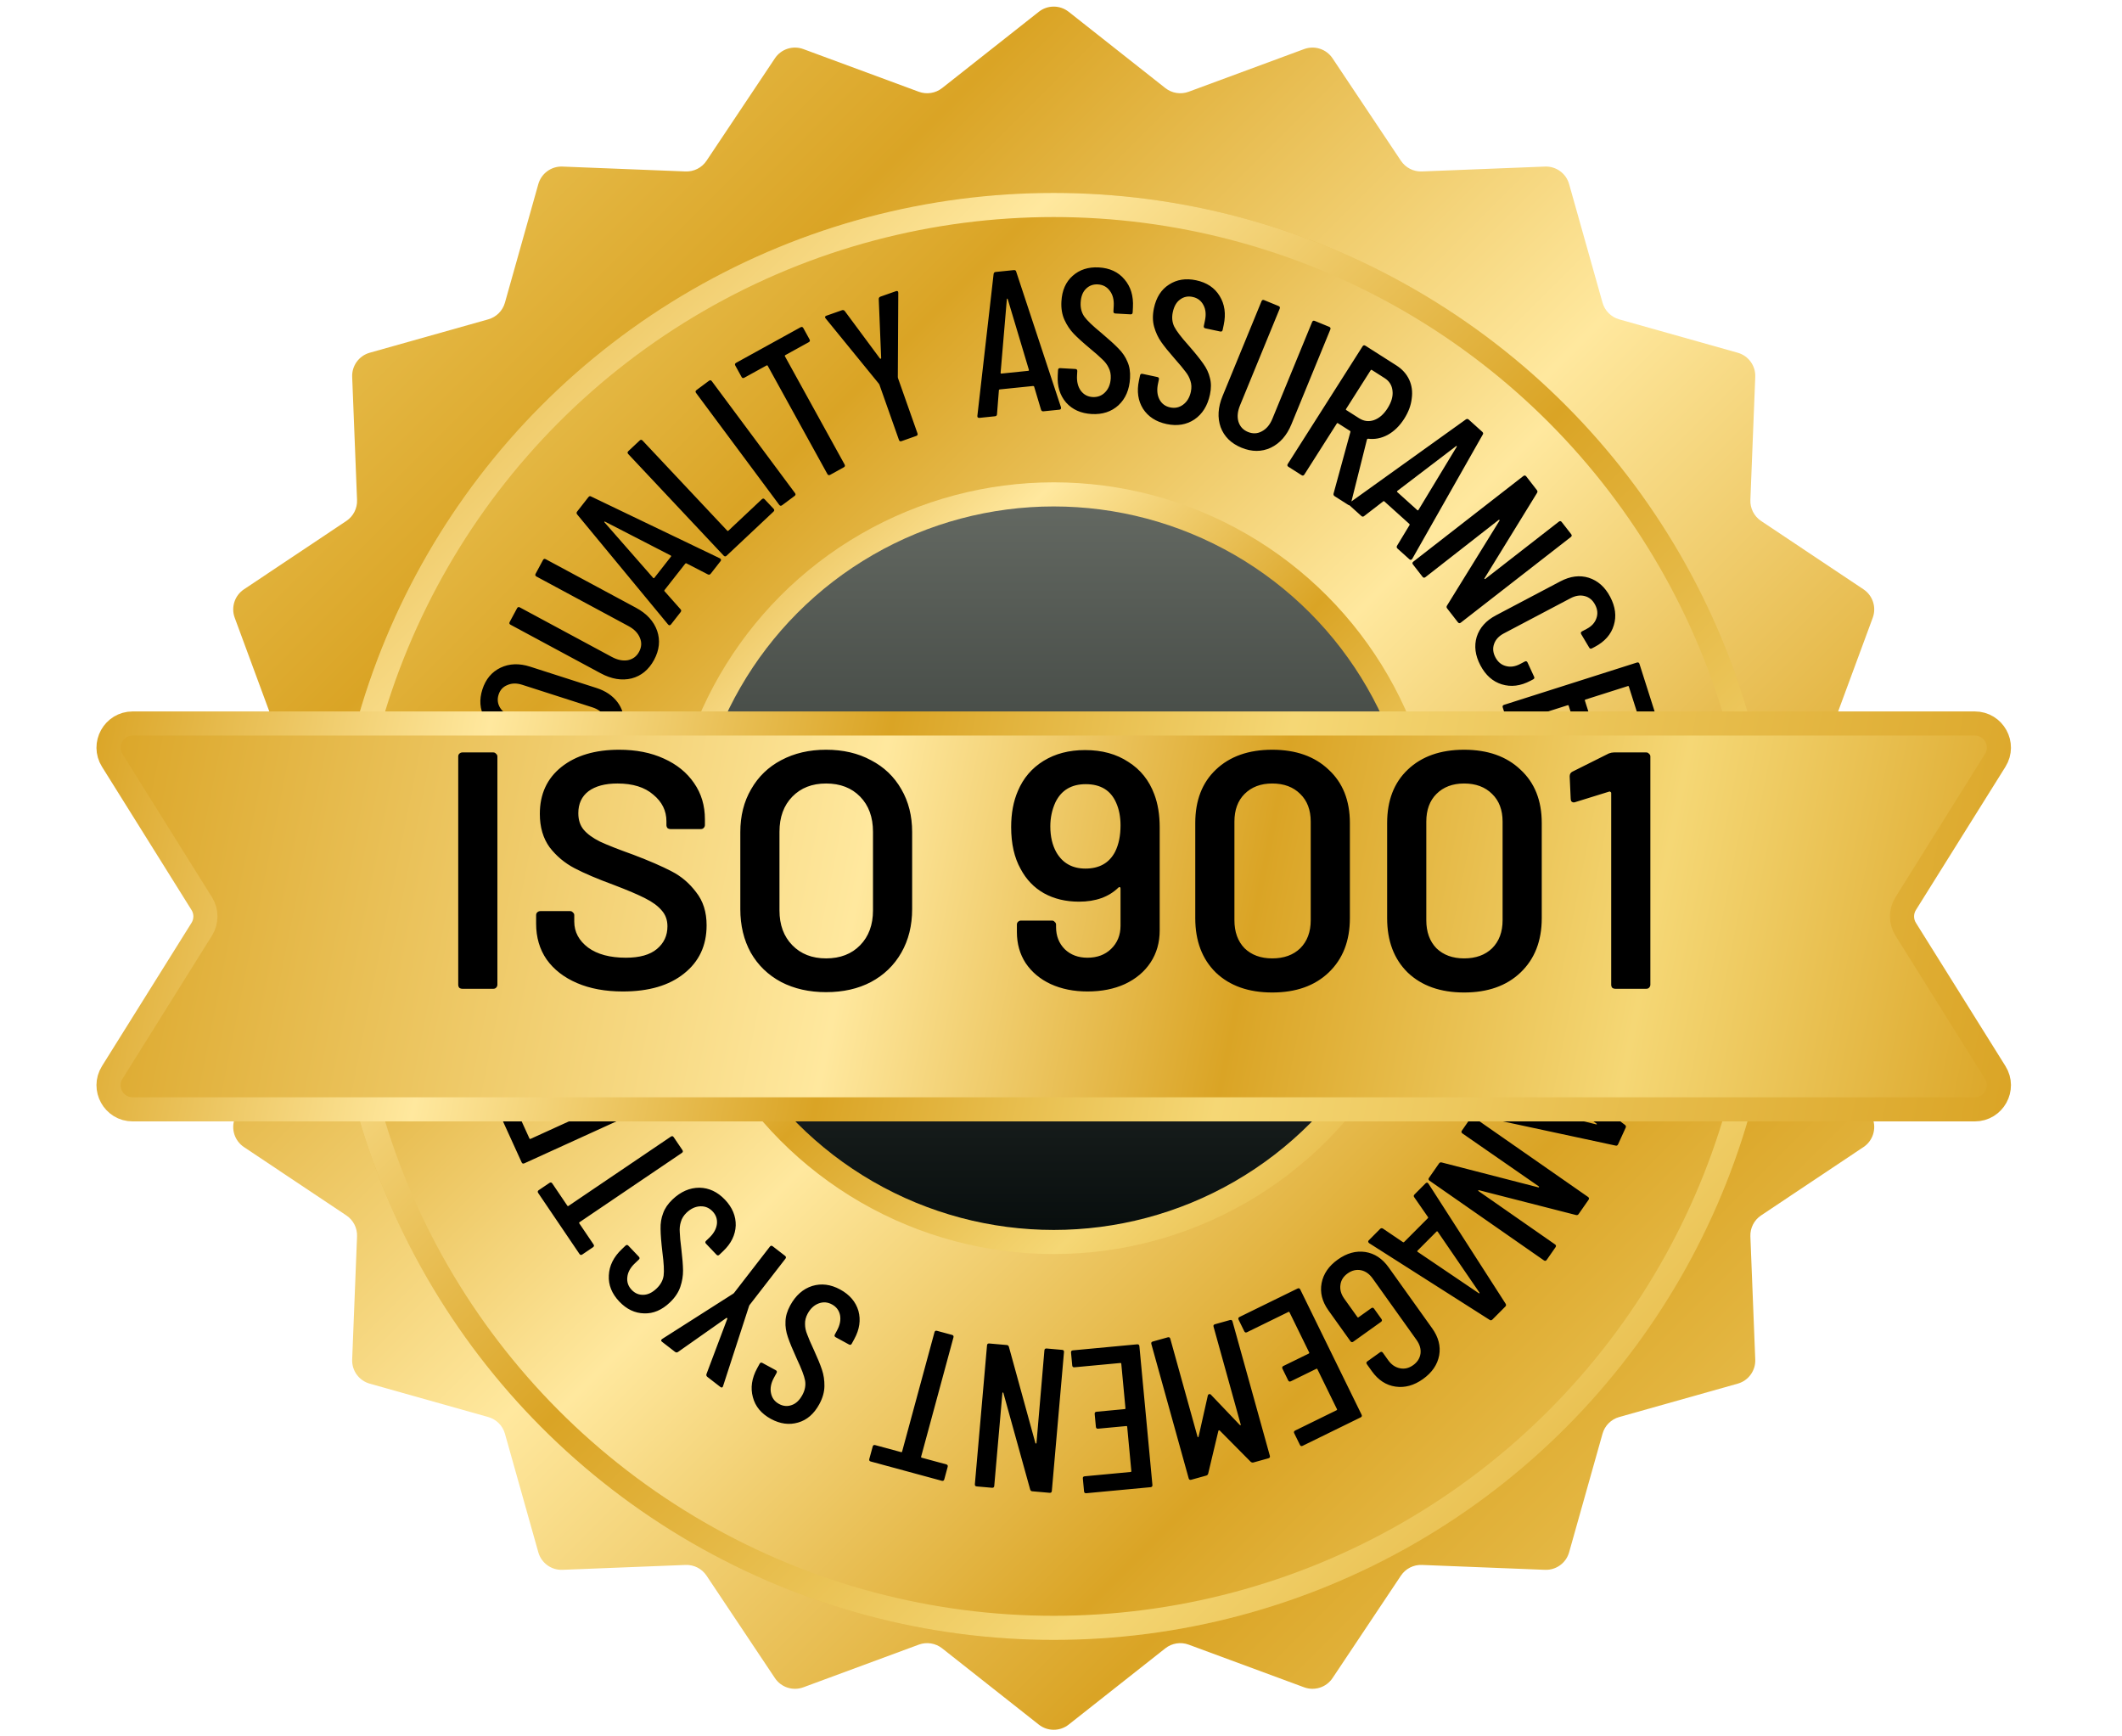 <svg width="88" height="72" viewBox="0 0 88 72" fill="none" xmlns="http://www.w3.org/2000/svg">
<path d="M43.079 0.489C43.442 0.202 43.954 0.202 44.318 0.489L48.327 3.652C48.6 3.867 48.966 3.925 49.292 3.805L54.083 2.035C54.517 1.875 55.004 2.033 55.261 2.418L58.096 6.665C58.29 6.955 58.62 7.123 58.968 7.109L64.07 6.907C64.532 6.888 64.947 7.189 65.072 7.635L66.457 12.55C66.551 12.885 66.813 13.147 67.148 13.242L72.063 14.626C72.509 14.751 72.81 15.166 72.791 15.628L72.589 20.731C72.575 21.078 72.743 21.409 73.033 21.602L77.28 24.437C77.665 24.694 77.823 25.181 77.663 25.616L75.894 30.406C75.773 30.732 75.831 31.098 76.046 31.372L79.21 35.381C79.496 35.744 79.496 36.256 79.21 36.619L76.046 40.628C75.831 40.902 75.773 41.268 75.894 41.594L77.663 46.385C77.823 46.819 77.665 47.306 77.28 47.563L73.033 50.398C72.743 50.591 72.575 50.922 72.589 51.269L72.791 56.372C72.81 56.834 72.509 57.249 72.063 57.374L67.148 58.758C66.813 58.853 66.551 59.115 66.457 59.45L65.072 64.365C64.947 64.811 64.532 65.112 64.07 65.093L58.968 64.891C58.62 64.877 58.29 65.045 58.096 65.335L55.261 69.582C55.004 69.967 54.517 70.125 54.083 69.965L49.292 68.195C48.966 68.075 48.6 68.133 48.327 68.348L44.318 71.511C43.954 71.798 43.442 71.798 43.079 71.511L39.07 68.348C38.796 68.133 38.431 68.075 38.104 68.195L33.314 69.965C32.88 70.125 32.392 69.967 32.136 69.582L29.3 65.335C29.107 65.045 28.777 64.877 28.429 64.891L23.326 65.093C22.864 65.112 22.45 64.811 22.324 64.365L20.94 59.45C20.846 59.115 20.584 58.853 20.248 58.758L15.333 57.374C14.888 57.249 14.586 56.834 14.605 56.372L14.807 51.269C14.821 50.922 14.653 50.591 14.363 50.398L10.116 47.563C9.732 47.306 9.573 46.819 9.734 46.385L11.503 41.594C11.623 41.268 11.566 40.902 11.35 40.628L8.187 36.619C7.9 36.256 7.9 35.744 8.187 35.381L11.35 31.372C11.566 31.098 11.623 30.732 11.503 30.406L9.734 25.616C9.573 25.181 9.732 24.694 10.116 24.437L14.363 21.602C14.653 21.409 14.821 21.078 14.807 20.731L14.605 15.628C14.586 15.166 14.888 14.751 15.333 14.626L20.248 13.242C20.584 13.147 20.846 12.885 20.94 12.55L22.324 7.635C22.45 7.189 22.864 6.888 23.326 6.907L28.429 7.109C28.777 7.123 29.107 6.955 29.3 6.665L32.136 2.418C32.392 2.033 32.88 1.875 33.314 2.035L38.104 3.805C38.431 3.925 38.796 3.867 39.07 3.652L43.079 0.489Z" fill="url(#paint0_linear_2380_367)"/>
<g filter="url(#filter0_d_2380_367)">
<circle cx="43.698" cy="36" r="30" fill="url(#paint1_linear_2380_367)"/>
<circle cx="43.698" cy="36" r="29.5" stroke="url(#paint2_linear_2380_367)"/>
</g>
<circle cx="43.698" cy="36" r="15.5" fill="url(#paint3_linear_2380_367)" stroke="url(#paint4_linear_2380_367)"/>
<path d="M20.005 28.587C20.142 28.161 20.393 27.861 20.759 27.686C21.124 27.512 21.534 27.498 21.987 27.644L24.738 28.528C25.11 28.648 25.399 28.842 25.604 29.11C25.804 29.377 25.895 29.68 25.875 30.019C25.88 30.039 25.891 30.051 25.907 30.056L26.66 30.298C26.714 30.316 26.732 30.351 26.715 30.405L26.515 31.028C26.497 31.082 26.462 31.1 26.408 31.083L25.655 30.841C25.639 30.836 25.623 30.84 25.607 30.852C25.42 31.137 25.167 31.33 24.849 31.43C24.533 31.525 24.189 31.513 23.817 31.393L21.066 30.508C20.613 30.363 20.288 30.113 20.093 29.758C19.897 29.403 19.868 29.013 20.005 28.587ZM21.656 28.395C21.429 28.322 21.226 28.325 21.046 28.404C20.862 28.476 20.739 28.609 20.677 28.803C20.614 28.997 20.636 29.18 20.741 29.351C20.844 29.514 21.008 29.633 21.235 29.706L24.148 30.642C24.374 30.715 24.579 30.715 24.763 30.644C24.943 30.565 25.065 30.428 25.127 30.234C25.189 30.04 25.17 29.861 25.068 29.697C24.962 29.526 24.796 29.404 24.569 29.331L21.656 28.395ZM27.125 27.362C26.904 27.771 26.592 28.028 26.189 28.132C25.782 28.229 25.358 28.158 24.913 27.919L21.171 25.904C21.121 25.878 21.11 25.839 21.137 25.789L21.443 25.221C21.47 25.171 21.508 25.159 21.558 25.186L25.375 27.241C25.61 27.367 25.83 27.411 26.037 27.375C26.246 27.333 26.401 27.217 26.503 27.027C26.608 26.833 26.619 26.639 26.536 26.446C26.456 26.249 26.298 26.087 26.064 25.961L22.247 23.906C22.197 23.879 22.185 23.841 22.212 23.791L22.518 23.222C22.545 23.172 22.584 23.161 22.633 23.188L26.376 25.202C26.82 25.441 27.112 25.759 27.252 26.156C27.387 26.551 27.345 26.953 27.125 27.362ZM29.472 23.791C29.44 23.831 29.401 23.84 29.354 23.817L28.469 23.361C28.46 23.354 28.45 23.354 28.439 23.359C28.431 23.36 28.423 23.365 28.416 23.374L27.561 24.464C27.555 24.473 27.55 24.484 27.547 24.496C27.548 24.504 27.553 24.512 27.562 24.519L28.221 25.262C28.258 25.298 28.259 25.338 28.224 25.383L27.826 25.892C27.808 25.914 27.787 25.926 27.764 25.929C27.743 25.928 27.724 25.916 27.705 25.894L23.936 21.332C23.903 21.292 23.902 21.252 23.934 21.211L24.4 20.616C24.435 20.571 24.474 20.562 24.518 20.59L29.854 23.151L29.868 23.161C29.908 23.193 29.912 23.229 29.881 23.269L29.472 23.791ZM27.089 23.965C27.107 23.979 27.121 23.979 27.132 23.966L27.829 23.076C27.839 23.062 27.836 23.049 27.818 23.035L25.086 21.628C25.074 21.626 25.066 21.627 25.062 21.631C25.059 21.636 25.06 21.644 25.065 21.655L27.089 23.965ZM30.131 23.044C30.09 23.082 30.05 23.081 30.011 23.04L26.053 18.827C26.015 18.786 26.016 18.746 26.057 18.707L26.528 18.265C26.569 18.226 26.609 18.227 26.648 18.269L30.158 22.004C30.173 22.021 30.189 22.021 30.206 22.006L31.593 20.702C31.635 20.663 31.675 20.664 31.713 20.706L32.08 21.096C32.119 21.137 32.118 21.177 32.076 21.216L30.131 23.044ZM32.433 20.951C32.387 20.984 32.348 20.979 32.314 20.933L28.866 16.294C28.832 16.249 28.838 16.209 28.883 16.175L29.401 15.79C29.447 15.756 29.487 15.762 29.52 15.807L32.969 20.446C33.002 20.492 32.997 20.531 32.951 20.565L32.433 20.951ZM33.199 13.571C33.249 13.544 33.287 13.555 33.315 13.605L33.573 14.074C33.6 14.123 33.589 14.162 33.54 14.189L32.565 14.727C32.545 14.738 32.54 14.753 32.551 14.773L35.026 19.261C35.053 19.311 35.042 19.349 34.992 19.377L34.427 19.689C34.377 19.716 34.339 19.705 34.311 19.655L31.837 15.167C31.826 15.147 31.81 15.143 31.791 15.153L30.867 15.662C30.818 15.69 30.779 15.679 30.752 15.629L30.494 15.16C30.466 15.11 30.477 15.072 30.527 15.044L33.199 13.571ZM37.387 18.292C37.334 18.311 37.297 18.294 37.279 18.24L36.469 15.948L36.447 15.911L34.238 13.202L34.219 13.173C34.206 13.135 34.223 13.108 34.271 13.091L34.913 12.865C34.961 12.848 35 12.858 35.031 12.895L36.493 14.867C36.503 14.876 36.513 14.878 36.523 14.874C36.534 14.871 36.54 14.863 36.542 14.85L36.442 12.397C36.443 12.349 36.468 12.316 36.516 12.299L37.157 12.073C37.216 12.052 37.248 12.074 37.252 12.138L37.233 15.633L37.239 15.676L38.048 17.969C38.067 18.022 38.05 18.058 37.996 18.077L37.387 18.292ZM43.273 17.055C43.222 17.061 43.188 17.038 43.172 16.989L42.887 16.035C42.886 16.024 42.879 16.016 42.867 16.012C42.861 16.007 42.852 16.005 42.841 16.006L41.463 16.147C41.451 16.148 41.44 16.152 41.43 16.159C41.425 16.165 41.423 16.174 41.424 16.185L41.346 17.175C41.345 17.227 41.317 17.255 41.26 17.261L40.618 17.327C40.589 17.329 40.566 17.323 40.547 17.308C40.534 17.292 40.529 17.27 40.532 17.241L41.205 11.363C41.211 11.311 41.239 11.282 41.29 11.277L42.042 11.2C42.099 11.194 42.133 11.217 42.143 11.267L43.999 16.887L44.001 16.904C44.006 16.955 43.983 16.983 43.932 16.988L43.273 17.055ZM41.495 15.46C41.497 15.482 41.507 15.493 41.524 15.491L42.648 15.376C42.665 15.374 42.673 15.362 42.67 15.34L41.789 12.397C41.782 12.386 41.776 12.381 41.77 12.382C41.764 12.382 41.759 12.388 41.755 12.4L41.495 15.46ZM45.274 17.168C44.828 17.143 44.473 16.984 44.211 16.692C43.955 16.394 43.84 16.018 43.865 15.566L43.877 15.345C43.88 15.289 43.91 15.262 43.966 15.265L44.594 15.3C44.651 15.303 44.678 15.333 44.675 15.389L44.665 15.568C44.65 15.828 44.704 16.041 44.825 16.206C44.947 16.366 45.11 16.452 45.313 16.463C45.517 16.474 45.688 16.41 45.826 16.27C45.971 16.125 46.049 15.931 46.063 15.687C46.072 15.523 46.043 15.377 45.976 15.248C45.915 15.12 45.828 15.005 45.715 14.902C45.607 14.794 45.428 14.636 45.179 14.43C44.902 14.199 44.686 14.002 44.53 13.841C44.375 13.679 44.246 13.487 44.145 13.266C44.044 13.045 44.001 12.79 44.017 12.501C44.042 12.043 44.198 11.688 44.484 11.437C44.771 11.181 45.132 11.065 45.568 11.089C46.02 11.114 46.375 11.278 46.63 11.582C46.892 11.885 47.009 12.272 46.983 12.742L46.972 12.954C46.968 13.011 46.939 13.037 46.882 13.034L46.254 12.999C46.197 12.996 46.171 12.966 46.174 12.91L46.187 12.681C46.2 12.426 46.147 12.219 46.025 12.059C45.904 11.893 45.738 11.805 45.529 11.793C45.331 11.782 45.166 11.844 45.033 11.978C44.901 12.107 44.829 12.296 44.815 12.545C44.802 12.771 44.854 12.967 44.97 13.133C45.086 13.292 45.315 13.512 45.657 13.792C45.982 14.066 46.225 14.286 46.386 14.454C46.553 14.622 46.676 14.805 46.756 15.002C46.842 15.194 46.878 15.42 46.863 15.681C46.837 16.156 46.677 16.53 46.384 16.803C46.091 17.071 45.721 17.192 45.274 17.168ZM48.379 17.583C47.941 17.49 47.615 17.279 47.401 16.949C47.194 16.616 47.138 16.227 47.232 15.784L47.278 15.568C47.29 15.512 47.324 15.49 47.379 15.502L47.994 15.633C48.05 15.645 48.072 15.678 48.06 15.734L48.023 15.908C47.968 16.163 47.989 16.382 48.083 16.564C48.179 16.741 48.326 16.851 48.526 16.893C48.725 16.936 48.904 16.898 49.062 16.781C49.227 16.66 49.335 16.48 49.386 16.242C49.42 16.081 49.414 15.932 49.368 15.795C49.327 15.659 49.259 15.531 49.163 15.412C49.073 15.289 48.921 15.106 48.706 14.863C48.468 14.592 48.285 14.365 48.156 14.181C48.027 13.997 47.929 13.788 47.863 13.554C47.797 13.32 47.794 13.062 47.854 12.779C47.95 12.33 48.158 12.004 48.48 11.8C48.803 11.59 49.177 11.531 49.604 11.622C50.047 11.716 50.372 11.933 50.578 12.272C50.789 12.613 50.846 13.013 50.748 13.473L50.704 13.681C50.692 13.736 50.659 13.758 50.603 13.746L49.988 13.615C49.933 13.603 49.911 13.57 49.923 13.514L49.97 13.29C50.023 13.04 50.002 12.827 49.907 12.651C49.812 12.468 49.662 12.355 49.457 12.312C49.263 12.27 49.091 12.306 48.939 12.419C48.789 12.526 48.688 12.701 48.636 12.945C48.589 13.167 48.61 13.368 48.699 13.549C48.789 13.725 48.981 13.977 49.276 14.307C49.556 14.627 49.762 14.882 49.895 15.073C50.034 15.265 50.128 15.464 50.176 15.671C50.231 15.874 50.232 16.103 50.178 16.358C50.079 16.824 49.863 17.169 49.532 17.394C49.201 17.613 48.817 17.676 48.379 17.583ZM51.484 18.564C51.054 18.387 50.767 18.104 50.621 17.713C50.482 17.319 50.509 16.889 50.7 16.423L52.315 12.491C52.336 12.439 52.373 12.423 52.425 12.445L53.023 12.69C53.075 12.712 53.091 12.749 53.069 12.801L51.423 16.811C51.322 17.058 51.3 17.282 51.358 17.483C51.422 17.687 51.553 17.829 51.752 17.911C51.957 17.995 52.15 17.986 52.333 17.883C52.522 17.783 52.666 17.61 52.767 17.363L54.414 13.353C54.435 13.301 54.472 13.285 54.525 13.307L55.123 13.552C55.175 13.574 55.19 13.611 55.169 13.663L53.555 17.595C53.363 18.061 53.077 18.385 52.697 18.566C52.318 18.741 51.914 18.74 51.484 18.564ZM55.352 20.578C55.309 20.551 55.293 20.514 55.303 20.466L56.002 17.909C56.007 17.892 56.002 17.878 55.987 17.869L55.485 17.55C55.466 17.538 55.45 17.541 55.438 17.561L54.093 19.676C54.062 19.724 54.023 19.733 53.975 19.702L53.43 19.355C53.382 19.325 53.374 19.286 53.404 19.238L56.506 14.361C56.537 14.313 56.576 14.305 56.624 14.335L57.907 15.152C58.151 15.307 58.328 15.504 58.439 15.742C58.549 15.98 58.585 16.241 58.545 16.525C58.514 16.807 58.41 17.087 58.233 17.364C58.041 17.665 57.812 17.888 57.545 18.034C57.281 18.175 57.009 18.227 56.73 18.191C56.706 18.196 56.693 18.207 56.688 18.225L56.019 20.892L56.008 20.925C55.987 20.958 55.955 20.962 55.911 20.934L55.352 20.578ZM56.891 15.341C56.871 15.329 56.856 15.332 56.843 15.351L55.822 16.958C55.809 16.977 55.813 16.993 55.832 17.005L56.363 17.343C56.559 17.467 56.764 17.494 56.977 17.421C57.194 17.344 57.382 17.182 57.54 16.933C57.704 16.675 57.774 16.434 57.748 16.209C57.726 15.98 57.617 15.803 57.421 15.679L56.891 15.341ZM57.955 22.747C57.917 22.713 57.911 22.673 57.937 22.627L58.452 21.776C58.46 21.767 58.461 21.757 58.456 21.745C58.456 21.738 58.452 21.73 58.443 21.722L57.414 20.795C57.405 20.787 57.395 20.782 57.383 20.778C57.375 20.779 57.367 20.783 57.359 20.792L56.573 21.398C56.534 21.433 56.494 21.431 56.452 21.393L55.972 20.96C55.951 20.941 55.94 20.92 55.938 20.896C55.941 20.876 55.955 20.857 55.978 20.84L60.787 17.393C60.83 17.363 60.87 17.364 60.908 17.398L61.47 17.905C61.512 17.943 61.518 17.983 61.488 18.024L58.567 23.172L58.556 23.185C58.522 23.223 58.486 23.225 58.448 23.19L57.955 22.747ZM57.945 20.358C57.929 20.375 57.928 20.389 57.941 20.4L58.781 21.157C58.793 21.168 58.807 21.166 58.822 21.149L60.413 18.52C60.416 18.508 60.416 18.5 60.411 18.496C60.407 18.492 60.399 18.492 60.387 18.497L57.945 20.358ZM64.646 21.631C64.691 21.597 64.731 21.602 64.765 21.646L65.157 22.149C65.192 22.194 65.187 22.234 65.142 22.269L60.58 25.818C60.535 25.852 60.495 25.848 60.46 25.803L60.011 25.226C59.984 25.19 59.982 25.151 60.008 25.11L62.187 21.585C62.192 21.573 62.189 21.565 62.178 21.559C62.171 21.55 62.163 21.549 62.154 21.556L59.113 23.932C59.068 23.967 59.029 23.962 58.994 23.918L58.597 23.408C58.562 23.363 58.567 23.323 58.612 23.288L63.174 19.739C63.219 19.705 63.259 19.71 63.294 19.754L63.737 20.325C63.765 20.36 63.766 20.399 63.741 20.44L61.567 23.973C61.557 23.987 61.556 23.999 61.563 24.008C61.574 24.014 61.587 24.011 61.6 24.001L64.646 21.631ZM61.391 27.585C61.177 27.179 61.126 26.786 61.24 26.406C61.361 26.029 61.627 25.731 62.038 25.515L64.707 24.107C65.118 23.891 65.511 23.84 65.887 23.957C66.264 24.078 66.56 24.341 66.774 24.747C66.991 25.158 67.041 25.552 66.925 25.927C66.812 26.307 66.549 26.605 66.138 26.822L66.018 26.885C65.968 26.912 65.93 26.9 65.903 26.85L65.572 26.294C65.546 26.244 65.557 26.206 65.608 26.179L65.803 26.076C66.008 25.968 66.142 25.82 66.204 25.634C66.269 25.453 66.251 25.267 66.15 25.076C66.05 24.886 65.907 24.766 65.721 24.717C65.534 24.668 65.339 24.697 65.133 24.805L62.366 26.264C62.16 26.372 62.025 26.517 61.961 26.699C61.896 26.88 61.914 27.066 62.015 27.256C62.115 27.447 62.258 27.567 62.444 27.616C62.633 27.67 62.83 27.643 63.036 27.535L63.231 27.432C63.282 27.405 63.32 27.417 63.346 27.467L63.617 28.055C63.644 28.105 63.632 28.143 63.582 28.169L63.469 28.229C63.058 28.446 62.661 28.495 62.278 28.376C61.903 28.26 61.607 27.997 61.391 27.585ZM68.236 30.349C68.182 30.366 68.146 30.347 68.129 30.293L67.549 28.471C67.542 28.449 67.528 28.442 67.506 28.449L65.748 29.008C65.727 29.015 65.719 29.029 65.726 29.051L66.082 30.169C66.099 30.223 66.081 30.258 66.027 30.276L65.517 30.438C65.463 30.455 65.427 30.437 65.41 30.383L65.054 29.265C65.047 29.243 65.033 29.236 65.011 29.243L63.246 29.805C63.224 29.812 63.217 29.826 63.224 29.848L63.804 31.67C63.821 31.724 63.802 31.76 63.748 31.777L63.238 31.939C63.184 31.956 63.149 31.938 63.131 31.884L62.319 29.333C62.302 29.279 62.321 29.243 62.374 29.226L67.882 27.473C67.936 27.456 67.972 27.474 67.989 27.528L68.801 30.079C68.818 30.133 68.8 30.169 68.746 30.186L68.236 30.349Z" fill="black"/>
<path d="M68.474 43.617C68.507 43.648 68.518 43.686 68.507 43.73L68.348 44.356C68.334 44.411 68.3 44.432 68.245 44.418L62.641 43C62.587 42.986 62.566 42.952 62.58 42.897L62.738 42.27C62.752 42.215 62.787 42.195 62.842 42.209L66.929 43.243C66.945 43.247 66.955 43.244 66.958 43.233C66.959 43.227 66.956 43.218 66.947 43.204L65.673 42.04C65.638 42.013 65.625 41.984 65.634 41.951C65.642 41.918 65.668 41.898 65.71 41.891L67.375 41.48C67.389 41.471 67.397 41.462 67.4 41.451C67.401 41.445 67.394 41.441 67.377 41.436L63.298 40.404C63.243 40.39 63.223 40.356 63.237 40.301L63.395 39.675C63.409 39.62 63.444 39.599 63.498 39.613L69.102 41.031C69.157 41.045 69.177 41.079 69.163 41.134L69.005 41.761C68.995 41.799 68.968 41.827 68.922 41.845L67.154 42.318C67.147 42.322 67.142 42.33 67.14 42.341C67.137 42.352 67.138 42.361 67.142 42.367L68.474 43.617ZM61.429 45.548C61.451 45.501 61.487 45.483 61.538 45.494L62.505 45.73C62.515 45.735 62.525 45.734 62.535 45.726C62.542 45.723 62.549 45.716 62.553 45.706L63.129 44.446C63.134 44.435 63.136 44.424 63.136 44.411C63.133 44.404 63.126 44.398 63.116 44.393L62.301 43.824C62.257 43.798 62.247 43.759 62.27 43.708L62.539 43.12C62.55 43.094 62.568 43.077 62.59 43.069C62.61 43.066 62.632 43.072 62.656 43.089L67.386 46.643C67.428 46.675 67.438 46.714 67.417 46.76L67.103 47.448C67.079 47.5 67.043 47.517 66.994 47.501L61.207 46.259L61.192 46.252C61.145 46.231 61.133 46.197 61.154 46.151L61.429 45.548ZM63.705 44.821C63.685 44.812 63.671 44.815 63.664 44.83L63.194 45.858C63.187 45.874 63.194 45.886 63.214 45.896L66.199 46.624C66.212 46.624 66.219 46.621 66.222 46.616C66.224 46.611 66.221 46.603 66.213 46.593L63.705 44.821ZM64.487 51.599C64.533 51.631 64.54 51.671 64.508 51.717L64.144 52.24C64.111 52.287 64.072 52.294 64.025 52.261L59.282 48.958C59.236 48.925 59.229 48.886 59.261 48.84L59.679 48.24C59.705 48.203 59.741 48.19 59.788 48.202L63.801 49.236C63.814 49.238 63.821 49.233 63.823 49.22C63.83 49.211 63.828 49.203 63.819 49.197L60.647 46.998C60.601 46.966 60.594 46.926 60.626 46.88L60.995 46.349C61.028 46.303 61.067 46.296 61.114 46.328L65.857 49.632C65.903 49.664 65.91 49.704 65.878 49.75L65.465 50.343C65.439 50.38 65.403 50.393 65.356 50.381L61.337 49.353C61.32 49.348 61.308 49.35 61.302 49.36C61.3 49.372 61.306 49.383 61.32 49.393L64.487 51.599ZM57.233 50.958C57.27 50.922 57.31 50.918 57.354 50.946L58.178 51.504C58.186 51.512 58.196 51.514 58.208 51.51C58.216 51.51 58.224 51.506 58.232 51.498L59.21 50.517C59.218 50.508 59.224 50.498 59.228 50.486C59.228 50.478 59.224 50.47 59.216 50.462L58.65 49.646C58.618 49.606 58.622 49.566 58.662 49.526L59.118 49.068C59.138 49.048 59.16 49.038 59.184 49.038C59.204 49.042 59.222 49.056 59.238 49.08L62.437 54.057C62.466 54.102 62.462 54.142 62.426 54.178L61.892 54.714C61.852 54.754 61.812 54.758 61.771 54.726L56.778 51.548L56.766 51.536C56.73 51.5 56.73 51.464 56.766 51.428L57.233 50.958ZM59.62 51.069C59.604 51.053 59.59 51.051 59.578 51.063L58.78 51.864C58.768 51.876 58.77 51.889 58.786 51.906L61.331 53.627C61.343 53.63 61.351 53.63 61.355 53.627C61.359 53.623 61.359 53.614 61.355 53.602L59.62 51.069ZM55.477 52.229C55.85 51.962 56.231 51.857 56.62 51.914C57.004 51.974 57.326 52.186 57.586 52.55L59.394 55.081C59.654 55.446 59.751 55.819 59.683 56.202C59.61 56.588 59.387 56.914 59.014 57.181C58.64 57.448 58.259 57.553 57.871 57.496C57.482 57.44 57.156 57.227 56.892 56.858L56.685 56.568C56.652 56.522 56.659 56.482 56.705 56.449L57.23 56.074C57.276 56.041 57.316 56.047 57.349 56.093L57.566 56.398C57.701 56.587 57.865 56.699 58.058 56.736C58.247 56.775 58.429 56.732 58.604 56.607C58.779 56.482 58.881 56.322 58.909 56.128C58.933 55.937 58.877 55.747 58.742 55.558L56.924 53.012C56.789 52.823 56.627 52.709 56.439 52.67C56.246 52.633 56.062 52.678 55.886 52.803C55.711 52.928 55.612 53.086 55.588 53.277C55.56 53.472 55.613 53.663 55.748 53.852L56.292 54.613C56.305 54.632 56.321 54.634 56.339 54.621L56.865 54.246C56.911 54.213 56.95 54.219 56.983 54.265L57.29 54.694C57.323 54.74 57.316 54.78 57.27 54.813L56.122 55.633C56.076 55.666 56.036 55.659 56.003 55.613L55.089 54.334C54.829 53.969 54.735 53.594 54.807 53.208C54.88 52.822 55.103 52.496 55.477 52.229ZM53.672 59.431C53.647 59.38 53.66 59.343 53.711 59.318L55.428 58.476C55.449 58.466 55.454 58.451 55.444 58.431L54.633 56.774C54.623 56.754 54.608 56.749 54.587 56.759L53.534 57.275C53.483 57.3 53.445 57.287 53.42 57.236L53.184 56.755C53.16 56.704 53.172 56.666 53.223 56.641L54.277 56.125C54.297 56.115 54.302 56.1 54.292 56.08L53.477 54.416C53.467 54.395 53.452 54.39 53.432 54.4L51.714 55.241C51.663 55.266 51.626 55.253 51.601 55.203L51.365 54.722C51.34 54.671 51.353 54.633 51.404 54.608L53.809 53.43C53.859 53.405 53.897 53.418 53.922 53.469L56.465 58.66C56.49 58.711 56.477 58.748 56.426 58.773L54.021 59.951C53.97 59.976 53.932 59.963 53.908 59.912L53.672 59.431ZM50.104 61.102C50.093 61.146 50.066 61.174 50.022 61.186L49.4 61.359C49.345 61.374 49.31 61.355 49.295 61.3L47.747 55.731C47.732 55.677 47.751 55.642 47.806 55.627L48.428 55.453C48.483 55.438 48.518 55.458 48.533 55.513L49.662 59.575C49.667 59.591 49.675 59.598 49.685 59.595C49.691 59.593 49.697 59.585 49.705 59.572L50.084 57.887C50.09 57.844 50.109 57.818 50.142 57.809C50.175 57.8 50.205 57.812 50.231 57.846L51.415 59.087C51.429 59.095 51.441 59.098 51.452 59.095C51.458 59.093 51.458 59.084 51.453 59.068L50.327 55.014C50.311 54.959 50.331 54.925 50.386 54.91L51.008 54.736C51.063 54.721 51.098 54.741 51.113 54.796L52.661 60.364C52.676 60.419 52.656 60.454 52.602 60.469L51.979 60.642C51.941 60.653 51.903 60.643 51.865 60.612L50.577 59.312C50.57 59.308 50.561 59.307 50.55 59.31C50.539 59.313 50.532 59.318 50.528 59.325L50.104 61.102ZM44.906 61.307C44.9 61.251 44.926 61.22 44.982 61.215L46.886 61.036C46.909 61.034 46.919 61.022 46.917 60.999L46.745 59.163C46.743 59.14 46.73 59.13 46.708 59.132L45.54 59.241C45.484 59.247 45.453 59.221 45.447 59.165L45.397 58.632C45.392 58.575 45.418 58.544 45.474 58.539L46.642 58.429C46.664 58.427 46.675 58.415 46.673 58.392L46.5 56.547C46.498 56.525 46.485 56.515 46.463 56.517L44.558 56.695C44.502 56.701 44.471 56.675 44.466 56.619L44.416 56.086C44.411 56.029 44.436 55.998 44.493 55.993L47.158 55.743C47.215 55.738 47.246 55.763 47.251 55.82L47.791 61.574C47.796 61.631 47.77 61.662 47.714 61.667L45.048 61.917C44.992 61.922 44.961 61.897 44.956 61.84L44.906 61.307ZM41.232 61.614C41.227 61.67 41.197 61.696 41.14 61.691L40.505 61.635C40.449 61.63 40.423 61.6 40.428 61.543L40.932 55.785C40.937 55.729 40.968 55.703 41.024 55.708L41.752 55.772C41.798 55.776 41.827 55.801 41.84 55.848L42.94 59.844C42.945 59.855 42.953 59.859 42.965 59.854C42.976 59.855 42.982 59.85 42.983 59.839L43.312 55.994C43.316 55.937 43.347 55.912 43.404 55.916L44.047 55.973C44.104 55.978 44.129 56.008 44.124 56.065L43.62 61.823C43.615 61.879 43.584 61.905 43.528 61.9L42.808 61.837C42.763 61.833 42.734 61.808 42.721 61.761L41.612 57.765C41.608 57.747 41.6 57.738 41.589 57.737C41.577 57.742 41.57 57.752 41.569 57.77L41.232 61.614ZM36.11 60.602C36.056 60.588 36.036 60.553 36.05 60.498L36.191 59.981C36.205 59.927 36.24 59.907 36.295 59.922L37.37 60.213C37.391 60.219 37.405 60.211 37.411 60.189L38.753 55.242C38.768 55.188 38.802 55.168 38.857 55.183L39.481 55.352C39.535 55.367 39.555 55.401 39.54 55.456L38.199 60.403C38.193 60.425 38.201 60.438 38.223 60.444L39.24 60.72C39.295 60.735 39.315 60.77 39.3 60.825L39.16 61.342C39.145 61.396 39.11 61.416 39.055 61.401L36.11 60.602ZM34.843 53.47C35.236 53.684 35.488 53.98 35.599 54.356C35.703 54.735 35.646 55.124 35.429 55.522L35.323 55.716C35.296 55.766 35.258 55.777 35.208 55.75L34.656 55.449C34.606 55.422 34.594 55.384 34.622 55.334L34.707 55.177C34.832 54.948 34.875 54.733 34.836 54.531C34.795 54.335 34.684 54.188 34.505 54.09C34.326 53.992 34.144 53.977 33.959 54.044C33.767 54.114 33.612 54.255 33.495 54.469C33.417 54.614 33.38 54.758 33.385 54.903C33.385 55.045 33.415 55.187 33.473 55.328C33.524 55.472 33.618 55.691 33.755 55.984C33.905 56.312 34.016 56.582 34.087 56.795C34.159 57.008 34.193 57.236 34.189 57.479C34.186 57.723 34.115 57.971 33.977 58.225C33.757 58.628 33.464 58.882 33.098 58.986C32.729 59.094 32.353 59.044 31.97 58.836C31.572 58.619 31.322 58.319 31.222 57.935C31.116 57.548 31.175 57.148 31.4 56.735L31.502 56.549C31.529 56.499 31.568 56.488 31.617 56.515L32.17 56.815C32.219 56.843 32.231 56.881 32.204 56.931L32.094 57.132C31.972 57.356 31.932 57.567 31.973 57.763C32.012 57.965 32.123 58.116 32.307 58.216C32.481 58.311 32.657 58.326 32.834 58.261C33.009 58.201 33.156 58.062 33.275 57.843C33.383 57.644 33.421 57.445 33.387 57.246C33.351 57.052 33.238 56.755 33.049 56.355C32.873 55.969 32.748 55.665 32.674 55.445C32.596 55.221 32.563 55.003 32.575 54.791C32.58 54.581 32.645 54.361 32.769 54.132C32.997 53.714 33.302 53.444 33.684 53.323C34.063 53.207 34.45 53.256 34.843 53.47ZM32.556 52.073C32.601 52.108 32.606 52.148 32.572 52.193L31.083 54.115L31.064 54.154L29.985 57.478L29.971 57.51C29.947 57.542 29.914 57.542 29.874 57.511L29.336 57.094C29.296 57.063 29.283 57.025 29.297 56.978L30.162 54.681C30.164 54.668 30.161 54.659 30.152 54.652C30.143 54.645 30.133 54.644 30.122 54.65L28.114 56.062C28.073 56.088 28.032 56.085 27.992 56.054L27.454 55.638C27.405 55.599 27.406 55.561 27.458 55.522L30.405 53.644L30.438 53.616L31.926 51.693C31.961 51.648 32.001 51.643 32.045 51.678L32.556 52.073ZM30.063 49.744C30.371 50.068 30.521 50.427 30.511 50.819C30.494 51.212 30.321 51.564 29.992 51.877L29.832 52.029C29.791 52.068 29.751 52.067 29.712 52.026L29.279 51.571C29.239 51.53 29.24 51.49 29.282 51.45L29.411 51.327C29.599 51.148 29.706 50.956 29.731 50.752C29.752 50.552 29.692 50.378 29.552 50.231C29.411 50.083 29.242 50.013 29.046 50.02C28.841 50.027 28.651 50.114 28.474 50.282C28.355 50.396 28.276 50.522 28.237 50.661C28.193 50.797 28.178 50.941 28.19 51.093C28.194 51.246 28.216 51.483 28.257 51.804C28.3 52.162 28.323 52.453 28.326 52.678C28.328 52.902 28.291 53.13 28.213 53.36C28.135 53.591 27.991 53.806 27.782 54.005C27.45 54.322 27.093 54.473 26.713 54.46C26.328 54.451 25.986 54.288 25.685 53.972C25.372 53.644 25.227 53.281 25.248 52.885C25.266 52.485 25.445 52.122 25.786 51.798L25.94 51.651C25.981 51.612 26.021 51.613 26.06 51.654L26.494 52.11C26.533 52.151 26.532 52.191 26.491 52.23L26.325 52.388C26.14 52.564 26.037 52.752 26.016 52.952C25.991 53.156 26.051 53.334 26.196 53.485C26.332 53.629 26.495 53.697 26.684 53.69C26.868 53.686 27.051 53.599 27.231 53.426C27.395 53.27 27.492 53.092 27.521 52.892C27.546 52.697 27.529 52.38 27.472 51.941C27.422 51.519 27.396 51.192 27.394 50.959C27.387 50.723 27.423 50.505 27.5 50.307C27.569 50.108 27.698 49.919 27.886 49.739C28.231 49.411 28.604 49.248 29.005 49.249C29.401 49.255 29.754 49.42 30.063 49.744ZM22.319 49.468C22.288 49.421 22.295 49.382 22.342 49.35L22.786 49.05C22.832 49.018 22.872 49.026 22.904 49.073L23.528 49.995C23.541 50.014 23.556 50.017 23.575 50.004L27.82 47.131C27.866 47.099 27.906 47.106 27.938 47.153L28.3 47.688C28.331 47.735 28.324 47.775 28.277 47.806L24.032 50.68C24.014 50.692 24.011 50.708 24.023 50.727L24.614 51.6C24.646 51.647 24.638 51.686 24.591 51.718L24.148 52.018C24.101 52.05 24.062 52.042 24.03 51.995L22.319 49.468ZM21.051 45.425C21.102 45.401 21.14 45.415 21.164 45.467L21.956 47.207C21.966 47.228 21.981 47.233 22.002 47.224L23.68 46.459C23.701 46.45 23.706 46.435 23.697 46.414L23.21 45.347C23.187 45.295 23.201 45.258 23.253 45.234L23.74 45.012C23.791 44.989 23.829 45.003 23.852 45.054L24.339 46.122C24.348 46.142 24.363 46.148 24.384 46.139L26.07 45.37C26.091 45.361 26.096 45.346 26.087 45.325L25.294 43.585C25.27 43.533 25.285 43.496 25.336 43.472L25.823 43.25C25.875 43.227 25.913 43.241 25.936 43.292L27.046 45.729C27.07 45.78 27.056 45.818 27.004 45.842L21.744 48.238C21.693 48.261 21.655 48.247 21.632 48.196L20.522 45.759C20.498 45.708 20.512 45.67 20.564 45.647L21.051 45.425ZM19.47 41.828C19.426 41.816 19.398 41.788 19.387 41.744L19.229 41.117C19.215 41.062 19.235 41.028 19.29 41.014L24.894 39.596C24.949 39.582 24.983 39.603 24.997 39.658L25.155 40.284C25.169 40.339 25.149 40.373 25.094 40.387L21.007 41.422C20.99 41.426 20.983 41.433 20.986 41.444C20.988 41.45 20.995 41.456 21.009 41.465L22.684 41.883C22.727 41.889 22.752 41.909 22.761 41.942C22.769 41.975 22.756 42.005 22.721 42.031L21.453 43.185C21.445 43.199 21.442 43.211 21.445 43.222C21.446 43.227 21.455 43.228 21.471 43.224L25.55 42.192C25.605 42.178 25.64 42.198 25.654 42.253L25.812 42.88C25.826 42.935 25.806 42.969 25.751 42.983L20.147 44.401C20.092 44.415 20.058 44.394 20.044 44.339L19.886 43.713C19.876 43.675 19.887 43.637 19.918 43.599L21.248 42.342C21.253 42.335 21.253 42.327 21.25 42.316C21.248 42.304 21.243 42.297 21.236 42.293L19.47 41.828Z" fill="black"/>
<g filter="url(#filter1_d_2380_367)">
<path d="M4.654 29.53C4.238 28.864 4.717 28 5.502 28H81.894C82.679 28 83.158 28.864 82.742 29.53L79.029 35.47C78.827 35.794 78.827 36.206 79.029 36.53L82.742 42.47C83.158 43.136 82.679 44 81.894 44H5.502C4.717 44 4.238 43.136 4.654 42.47L8.367 36.53C8.57 36.206 8.57 35.794 8.367 35.47L4.654 29.53Z" fill="url(#paint5_linear_2380_367)" stroke="url(#paint6_linear_2380_367)"/>
</g>
<path d="M19.171 41C19.125 41 19.083 40.986 19.045 40.958C19.017 40.921 19.003 40.879 19.003 40.832V31.368C19.003 31.321 19.017 31.284 19.045 31.256C19.083 31.219 19.125 31.2 19.171 31.2H20.459C20.506 31.2 20.543 31.219 20.571 31.256C20.609 31.284 20.627 31.321 20.627 31.368V40.832C20.627 40.879 20.609 40.921 20.571 40.958C20.543 40.986 20.506 41 20.459 41H19.171ZM25.831 41.112C25.103 41.112 24.469 40.995 23.927 40.762C23.386 40.529 22.966 40.202 22.667 39.782C22.378 39.362 22.233 38.867 22.233 38.298V37.948C22.233 37.901 22.247 37.864 22.275 37.836C22.313 37.799 22.355 37.78 22.401 37.78H23.647C23.694 37.78 23.731 37.799 23.759 37.836C23.797 37.864 23.815 37.901 23.815 37.948V38.214C23.815 38.643 24.007 39.003 24.389 39.292C24.772 39.572 25.295 39.712 25.957 39.712C26.527 39.712 26.956 39.591 27.245 39.348C27.535 39.105 27.679 38.793 27.679 38.41C27.679 38.149 27.6 37.929 27.441 37.752C27.283 37.565 27.054 37.397 26.755 37.248C26.466 37.099 26.027 36.912 25.439 36.688C24.777 36.445 24.24 36.217 23.829 36.002C23.419 35.787 23.073 35.498 22.793 35.134C22.523 34.761 22.387 34.299 22.387 33.748C22.387 32.927 22.686 32.278 23.283 31.802C23.881 31.326 24.679 31.088 25.677 31.088C26.377 31.088 26.993 31.209 27.525 31.452C28.067 31.695 28.487 32.035 28.785 32.474C29.084 32.903 29.233 33.403 29.233 33.972V34.21C29.233 34.257 29.215 34.299 29.177 34.336C29.149 34.364 29.112 34.378 29.065 34.378H27.805C27.759 34.378 27.717 34.364 27.679 34.336C27.651 34.299 27.637 34.257 27.637 34.21V34.056C27.637 33.617 27.455 33.249 27.091 32.95C26.737 32.642 26.242 32.488 25.607 32.488C25.094 32.488 24.693 32.595 24.403 32.81C24.123 33.025 23.983 33.328 23.983 33.72C23.983 34 24.058 34.229 24.207 34.406C24.357 34.583 24.581 34.747 24.879 34.896C25.178 35.036 25.64 35.218 26.265 35.442C26.928 35.694 27.455 35.923 27.847 36.128C28.249 36.333 28.589 36.623 28.869 36.996C29.159 37.36 29.303 37.817 29.303 38.368C29.303 39.208 28.991 39.875 28.365 40.37C27.749 40.865 26.905 41.112 25.831 41.112ZM34.257 41.14C33.557 41.14 32.936 41 32.395 40.72C31.854 40.431 31.434 40.025 31.135 39.502C30.846 38.979 30.701 38.377 30.701 37.696V34.504C30.701 33.832 30.85 33.239 31.149 32.726C31.448 32.203 31.863 31.802 32.395 31.522C32.936 31.233 33.557 31.088 34.257 31.088C34.966 31.088 35.587 31.233 36.119 31.522C36.66 31.802 37.08 32.203 37.379 32.726C37.678 33.239 37.827 33.832 37.827 34.504V37.696C37.827 38.377 37.678 38.979 37.379 39.502C37.08 40.025 36.66 40.431 36.119 40.72C35.587 41 34.966 41.14 34.257 41.14ZM34.257 39.74C34.845 39.74 35.316 39.558 35.671 39.194C36.026 38.83 36.203 38.349 36.203 37.752V34.49C36.203 33.883 36.026 33.398 35.671 33.034C35.316 32.67 34.845 32.488 34.257 32.488C33.678 32.488 33.212 32.67 32.857 33.034C32.502 33.398 32.325 33.883 32.325 34.49V37.752C32.325 38.349 32.502 38.83 32.857 39.194C33.212 39.558 33.678 39.74 34.257 39.74ZM47.869 32.936C48.018 33.328 48.093 33.785 48.093 34.308V38.578C48.093 39.082 47.967 39.525 47.715 39.908C47.463 40.291 47.108 40.589 46.651 40.804C46.203 41.009 45.685 41.112 45.097 41.112C44.528 41.112 44.019 41.009 43.571 40.804C43.132 40.599 42.787 40.309 42.535 39.936C42.292 39.563 42.171 39.133 42.171 38.648V38.34C42.171 38.293 42.185 38.256 42.213 38.228C42.25 38.191 42.292 38.172 42.339 38.172H43.627C43.674 38.172 43.711 38.191 43.739 38.228C43.776 38.256 43.795 38.293 43.795 38.34V38.438C43.795 38.811 43.916 39.119 44.159 39.362C44.402 39.595 44.714 39.712 45.097 39.712C45.498 39.712 45.825 39.591 46.077 39.348C46.338 39.096 46.469 38.774 46.469 38.382V36.842C46.469 36.814 46.46 36.795 46.441 36.786C46.422 36.777 46.404 36.781 46.385 36.8C45.984 37.192 45.438 37.388 44.747 37.388C44.196 37.388 43.711 37.271 43.291 37.038C42.88 36.805 42.558 36.469 42.325 36.03C42.064 35.563 41.933 34.985 41.933 34.294C41.933 33.725 42.026 33.225 42.213 32.796C42.437 32.264 42.792 31.849 43.277 31.55C43.762 31.251 44.336 31.102 44.999 31.102C45.699 31.102 46.296 31.265 46.791 31.592C47.295 31.909 47.654 32.357 47.869 32.936ZM46.245 35.316C46.394 35.017 46.469 34.653 46.469 34.224C46.469 33.869 46.408 33.557 46.287 33.286C46.063 32.773 45.643 32.516 45.027 32.516C44.43 32.516 44.01 32.768 43.767 33.272C43.627 33.58 43.557 33.911 43.557 34.266C43.557 34.686 43.641 35.045 43.809 35.344C44.07 35.792 44.472 36.016 45.013 36.016C45.592 36.016 46.002 35.783 46.245 35.316ZM52.76 41.154C51.78 41.154 51.001 40.879 50.422 40.328C49.852 39.768 49.568 39.017 49.568 38.074V34.126C49.568 33.193 49.852 32.455 50.422 31.914C51.001 31.363 51.78 31.088 52.76 31.088C53.74 31.088 54.519 31.363 55.098 31.914C55.686 32.455 55.98 33.193 55.98 34.126V38.074C55.98 39.017 55.686 39.768 55.098 40.328C54.519 40.879 53.74 41.154 52.76 41.154ZM52.76 39.74C53.245 39.74 53.633 39.6 53.922 39.32C54.211 39.031 54.356 38.643 54.356 38.158V34.07C54.356 33.585 54.211 33.202 53.922 32.922C53.633 32.633 53.245 32.488 52.76 32.488C52.284 32.488 51.901 32.633 51.612 32.922C51.332 33.202 51.192 33.585 51.192 34.07V38.158C51.192 38.643 51.332 39.031 51.612 39.32C51.901 39.6 52.284 39.74 52.76 39.74ZM60.717 41.154C59.737 41.154 58.958 40.879 58.379 40.328C57.809 39.768 57.525 39.017 57.525 38.074V34.126C57.525 33.193 57.809 32.455 58.379 31.914C58.958 31.363 59.737 31.088 60.717 31.088C61.697 31.088 62.476 31.363 63.055 31.914C63.643 32.455 63.937 33.193 63.937 34.126V38.074C63.937 39.017 63.643 39.768 63.055 40.328C62.476 40.879 61.697 41.154 60.717 41.154ZM60.717 39.74C61.202 39.74 61.59 39.6 61.879 39.32C62.168 39.031 62.313 38.643 62.313 38.158V34.07C62.313 33.585 62.168 33.202 61.879 32.922C61.59 32.633 61.202 32.488 60.717 32.488C60.241 32.488 59.858 32.633 59.569 32.922C59.289 33.202 59.149 33.585 59.149 34.07V38.158C59.149 38.643 59.289 39.031 59.569 39.32C59.858 39.6 60.241 39.74 60.717 39.74ZM66.719 31.242C66.794 31.214 66.864 31.2 66.929 31.2H68.273C68.32 31.2 68.357 31.219 68.385 31.256C68.423 31.284 68.441 31.321 68.441 31.368V40.832C68.441 40.879 68.423 40.921 68.385 40.958C68.357 40.986 68.32 41 68.273 41H66.985C66.939 41 66.897 40.986 66.859 40.958C66.831 40.921 66.817 40.879 66.817 40.832V32.88C66.817 32.861 66.808 32.847 66.789 32.838C66.771 32.819 66.752 32.815 66.733 32.824L65.333 33.258C65.315 33.267 65.291 33.272 65.263 33.272C65.226 33.272 65.193 33.258 65.165 33.23C65.147 33.202 65.137 33.165 65.137 33.118L65.095 32.194C65.095 32.101 65.133 32.035 65.207 31.998L66.719 31.242Z" fill="black"/>
<defs>
<filter id="filter0_d_2380_367" x="9.698" y="4" width="68" height="68" filterUnits="userSpaceOnUse" color-interpolation-filters="sRGB">
<feFlood flood-opacity="0" result="BackgroundImageFix"/>
<feColorMatrix in="SourceAlpha" type="matrix" values="0 0 0 0 0 0 0 0 0 0 0 0 0 0 0 0 0 0 127 0" result="hardAlpha"/>
<feOffset dy="2"/>
<feGaussianBlur stdDeviation="2"/>
<feComposite in2="hardAlpha" operator="out"/>
<feColorMatrix type="matrix" values="0 0 0 0 0 0 0 0 0 0 0 0 0 0 0 0 0 0 0.4 0"/>
<feBlend mode="normal" in2="BackgroundImageFix" result="effect1_dropShadow_2380_367"/>
<feBlend mode="normal" in="SourceGraphic" in2="effect1_dropShadow_2380_367" result="shape"/>
</filter>
<filter id="filter1_d_2380_367" x="0" y="25.5" width="87.396" height="25" filterUnits="userSpaceOnUse" color-interpolation-filters="sRGB">
<feFlood flood-opacity="0" result="BackgroundImageFix"/>
<feColorMatrix in="SourceAlpha" type="matrix" values="0 0 0 0 0 0 0 0 0 0 0 0 0 0 0 0 0 0 127 0" result="hardAlpha"/>
<feOffset dy="2"/>
<feGaussianBlur stdDeviation="2"/>
<feComposite in2="hardAlpha" operator="out"/>
<feColorMatrix type="matrix" values="0 0 0 0 0 0 0 0 0 0 0 0 0 0 0 0 0 0 0.2 0"/>
<feBlend mode="normal" in2="BackgroundImageFix" result="effect1_dropShadow_2380_367"/>
<feBlend mode="normal" in="SourceGraphic" in2="effect1_dropShadow_2380_367" result="shape"/>
</filter>
<linearGradient id="paint0_linear_2380_367" x1="7.698" y1="0" x2="79.698" y2="72" gradientUnits="userSpaceOnUse">
<stop stop-color="#F5D775"/>
<stop offset="0.25" stop-color="#DAA425"/>
<stop offset="0.5" stop-color="#FFE89E"/>
<stop offset="0.75" stop-color="#DAA425"/>
<stop offset="1" stop-color="#F5D775"/>
</linearGradient>
<linearGradient id="paint1_linear_2380_367" x1="13.698" y1="6" x2="73.698" y2="66" gradientUnits="userSpaceOnUse">
<stop stop-color="#F5D775"/>
<stop offset="0.25" stop-color="#DAA425"/>
<stop offset="0.5" stop-color="#FFE89E"/>
<stop offset="0.75" stop-color="#DAA425"/>
<stop offset="1" stop-color="#F5D775"/>
</linearGradient>
<linearGradient id="paint2_linear_2380_367" x1="13.698" y1="6" x2="73.698" y2="66" gradientUnits="userSpaceOnUse">
<stop stop-color="#DAA425"/>
<stop offset="0.25" stop-color="#FFE89E"/>
<stop offset="0.5" stop-color="#DAA425"/>
<stop offset="0.75" stop-color="#F5D775"/>
<stop offset="1" stop-color="#DAA425"/>
</linearGradient>
<linearGradient id="paint3_linear_2380_367" x1="43.698" y1="20" x2="43.698" y2="52" gradientUnits="userSpaceOnUse">
<stop stop-color="#666B64"/>
<stop offset="1" stop-color="#050B0B"/>
</linearGradient>
<linearGradient id="paint4_linear_2380_367" x1="27.698" y1="20" x2="59.698" y2="52" gradientUnits="userSpaceOnUse">
<stop stop-color="#DAA425"/>
<stop offset="0.25" stop-color="#FFE89E"/>
<stop offset="0.5" stop-color="#DAA425"/>
<stop offset="0.75" stop-color="#F5D775"/>
<stop offset="1" stop-color="#DAA425"/>
</linearGradient>
<linearGradient id="paint5_linear_2380_367" x1="3.698" y1="28" x2="83.698" y2="44" gradientUnits="userSpaceOnUse">
<stop stop-color="#DAA425"/>
<stop offset="0.4" stop-color="#FFE89E"/>
<stop offset="0.6" stop-color="#DAA425"/>
<stop offset="0.8" stop-color="#F5D775"/>
<stop offset="1" stop-color="#DAA425"/>
</linearGradient>
<linearGradient id="paint6_linear_2380_367" x1="3.698" y1="28" x2="83.698" y2="44" gradientUnits="userSpaceOnUse">
<stop stop-color="#DAA425"/>
<stop offset="0.2" stop-color="#FFE89E"/>
<stop offset="0.4" stop-color="#DAA425"/>
<stop offset="0.6" stop-color="#F5D775"/>
<stop offset="1" stop-color="#DAA425"/>
</linearGradient>
</defs>
</svg>
